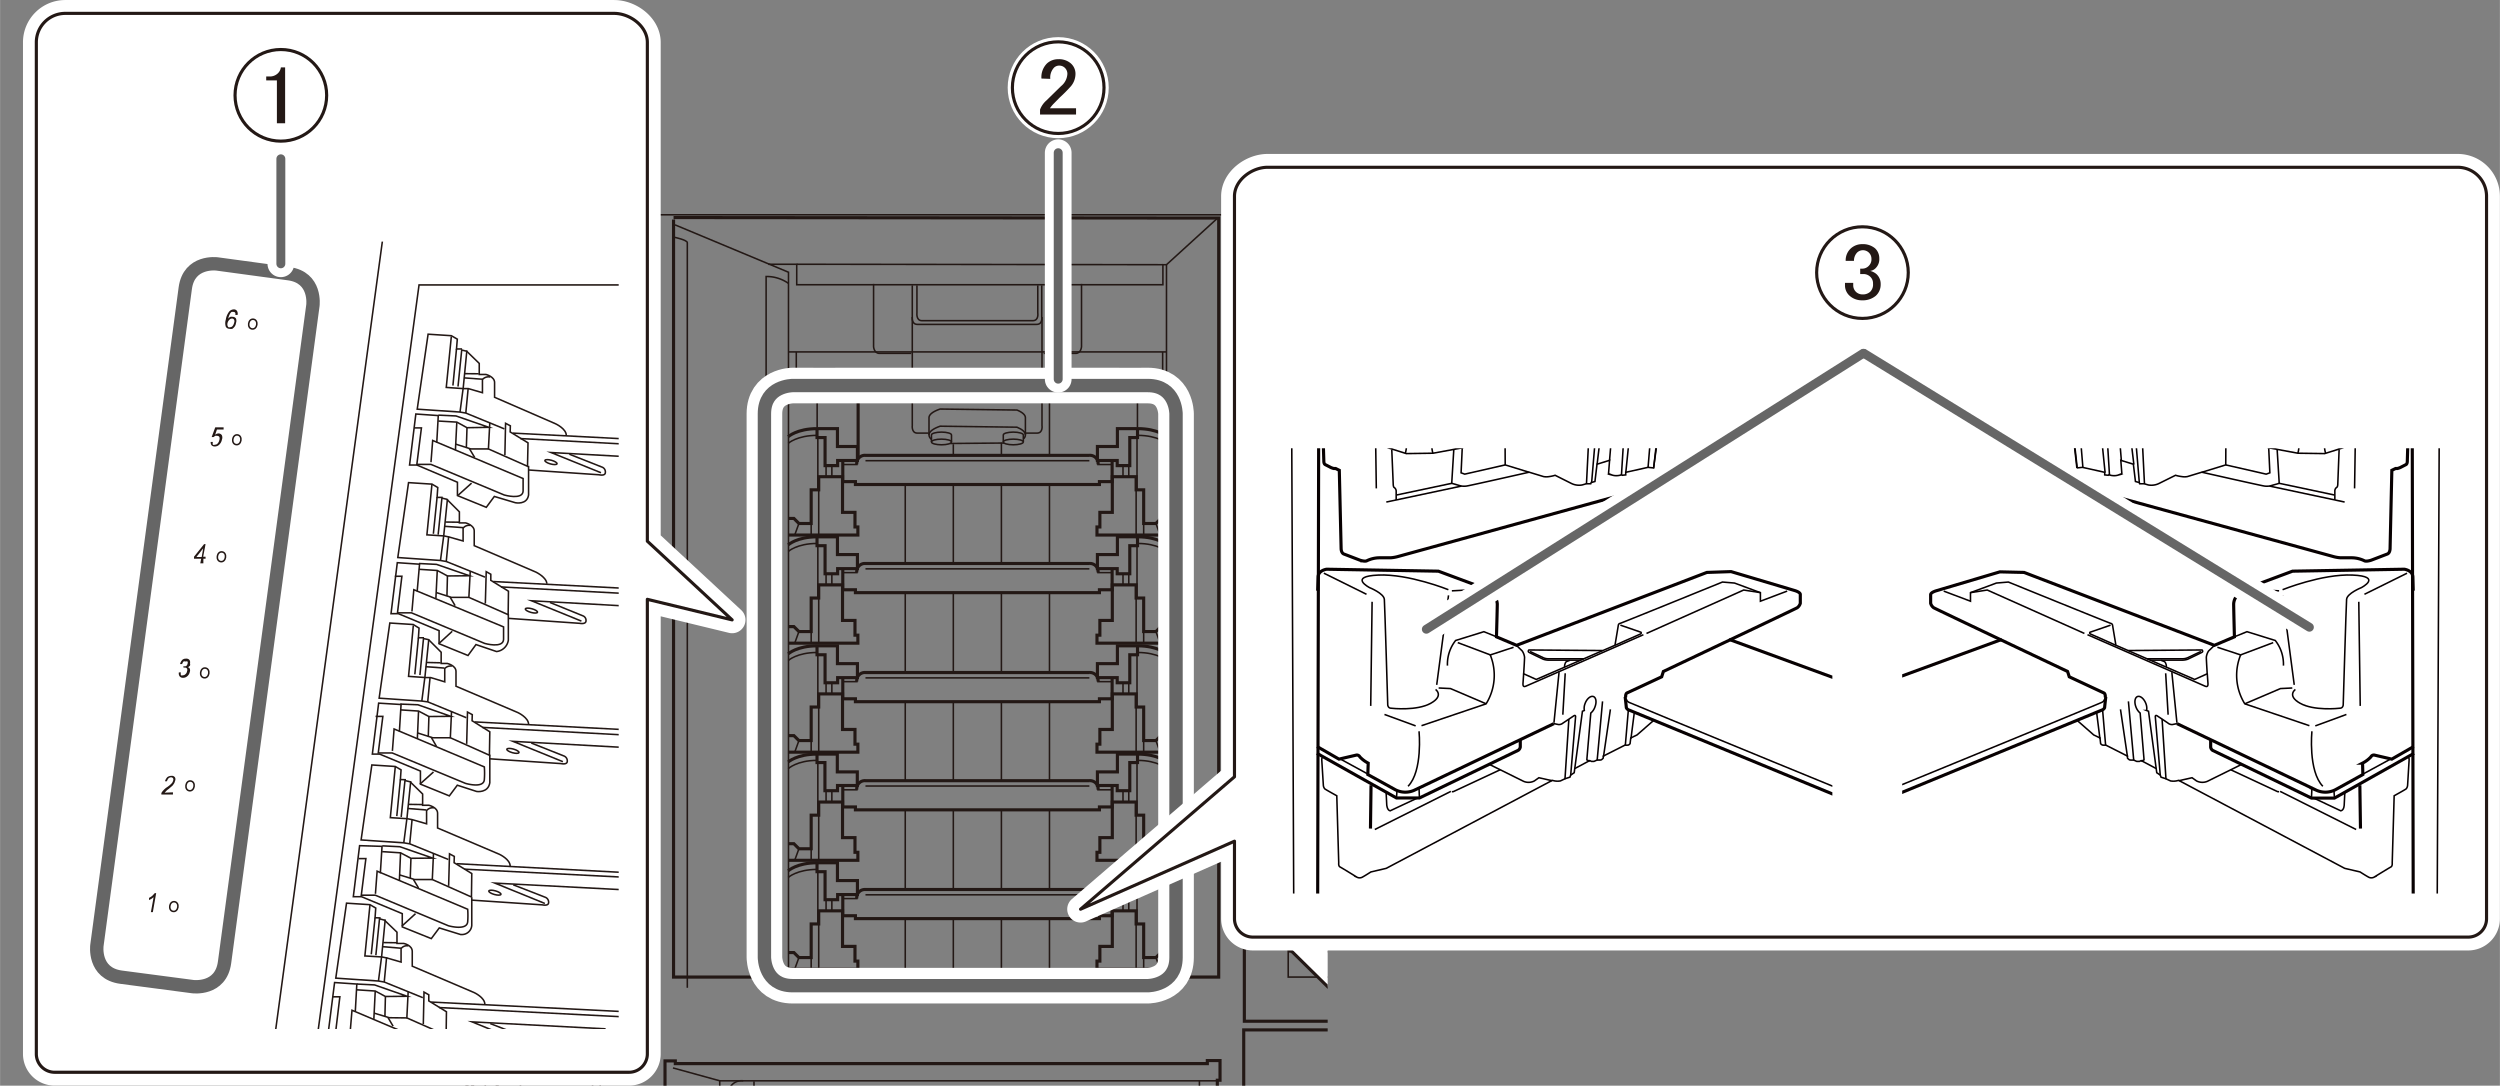 <svg xmlns="http://www.w3.org/2000/svg" xmlns:xlink="http://www.w3.org/1999/xlink" width="140.33mm" height="60.94mm" viewBox="0 0 397.8 172.76"><rect x="0" y="0" width="397.8" height="172.76" fill="#808080" stroke="none"/><defs><style>.cls-1,.cls-11,.cls-13,.cls-14,.cls-15,.cls-16,.cls-17,.cls-18,.cls-23,.cls-24,.cls-25,.cls-3,.cls-4,.cls-8,.cls-9{fill:none;}.cls-2{clip-path:url(#clip-path);}.cls-11,.cls-13,.cls-14,.cls-18,.cls-3,.cls-4,.cls-5,.cls-6,.cls-9{stroke:#231815;}.cls-3,.cls-4,.cls-5,.cls-6{stroke-miterlimit:10;}.cls-18,.cls-3,.cls-6,.cls-9{stroke-width:0.5px;}.cls-4,.cls-5{stroke-width:0.25px;}.cls-20,.cls-21,.cls-5,.cls-6,.cls-7{fill:#fff;}.cls-15,.cls-17,.cls-20,.cls-8{stroke:#fff;}.cls-8,.cls-9{stroke-linejoin:round;}.cls-8{stroke-width:4.25px;}.cls-10{clip-path:url(#clip-path-2);}.cls-11{stroke-miterlimit:10;stroke-width:0.25px;}.cls-12{fill:#231815;}.cls-13{stroke-miterlimit:10;stroke-width:0.25px;}.cls-14{stroke-miterlimit:10;stroke-width:0.25px;}.cls-15{stroke-width:5.67px;}.cls-16,.cls-21{stroke:#666;}.cls-16{stroke-width:2.13px;}.cls-17{stroke-width:1.5px;}.cls-19{clip-path:url(#clip-path-3);}.cls-20,.cls-21{stroke-linecap:round;}.cls-20{stroke-width:4.25px;}.cls-21{stroke-width:1.42px;}.cls-22{clip-path:url(#clip-path-4);}.cls-23,.cls-24,.cls-25{stroke:#070001;stroke-miterlimit:10;}.cls-23{stroke-width:0.25px;}.cls-24{stroke-width:0.5px;}.cls-25{stroke-width:0.5px;}.cls-26{clip-path:url(#clip-path-5);}.cls-27{clip-path:url(#clip-path-6);}</style><clipPath id="clip-path"><rect class="cls-1" x="69.53" y="26.06" width="141.73" height="150.84"/></clipPath><clipPath id="clip-path-2"><rect class="cls-1" y="38.45" width="98.44" height="125.3"/></clipPath><clipPath id="clip-path-3"><rect class="cls-1" x="159.87" y="5.45" width="17.01" height="17.01"/></clipPath><clipPath id="clip-path-4"><rect class="cls-1" x="302.68" y="71.33" width="89.87" height="70.86"/></clipPath><clipPath id="clip-path-5"><rect class="cls-1" x="287.86" y="34.87" width="17.01" height="17.01"/></clipPath><clipPath id="clip-path-6"><rect class="cls-1" x="201.13" y="71.33" width="90.44" height="70.86" transform="translate(492.7 213.52) rotate(-180)"/></clipPath></defs><g id="レイヤー_1" data-name="レイヤー 1"><g class="cls-2"><path class="cls-3" d="M302.54,161.89h-.73s-10.2-.32-14.29,2H197.9v96.84h89.43"/><polyline class="cls-3" points="197.51 319.85 197.79 320.06 302.54 320.06 302.54 161.89"/><polyline class="cls-3" points="287.51 164.09 287.51 304.62 197.51 304.62 197.51 319.85"/><line class="cls-4" x1="73.42" y1="140.46" x2="73.42" y2="145.26"/><polyline class="cls-3" points="107.17 34.93 107.17 155.48 193.92 155.48 193.92 34.7 107.17 34.62"/><polyline class="cls-4" points="107.4 35.78 125.46 43.32 125.46 157.19"/><polyline class="cls-4" points="193.72 34.73 185.61 42.12 185.04 42.12 185.04 45.31 126.77 45.31 126.77 42.05 122.23 42.05"/><line class="cls-4" x1="126.77" y1="42.05" x2="185.05" y2="42.12"/><line class="cls-4" x1="185.61" y1="42.12" x2="185.61" y2="154.25"/><path class="cls-4" d="M125.43,45.08A6,6,0,0,0,121.9,44v113.2"/><path class="cls-4" d="M107.36,37.77s2,.42,2,.85V157.19"/><path class="cls-3" d="M74.92,136.24H65.27A1.18,1.18,0,0,0,64,137.48v14.18a1.18,1.18,0,0,0,1.31,1.24h9.65"/><path class="cls-4" d="M64,144.68a1.18,1.18,0,0,0,1.31,1.24h9.65"/><path class="cls-4" d="M74.92,137H66.05s-.61-.11-.61.47v7.22c0,.69.35.61.35.61h9.13"/><line class="cls-4" x1="65.5" y1="138.76" x2="74.86" y2="138.76"/><polyline class="cls-4" points="65.5 139.69 69.69 139.69 69.69 140.43 74.91 140.43"/><line class="cls-4" x1="69.69" y1="140.43" x2="69.69" y2="145.37"/><line class="cls-4" x1="65.27" y1="152.9" x2="65.27" y2="145.93"/><line class="cls-4" x1="73.42" y1="131.49" x2="73.42" y2="122.01"/><path class="cls-3" d="M74.92,135.72H65.27A1.18,1.18,0,0,1,64,134.48V115.6a1.17,1.17,0,0,1,1.31-1.23h9.65"/><path class="cls-4" d="M64,122.59a1.18,1.18,0,0,1,1.31-1.24h9.65"/><path class="cls-4" d="M74.92,135H66.05s-.61.12-.61-.47v-11.9c0-.69.35-.61.35-.61h9.13"/><line class="cls-4" x1="65.5" y1="133.19" x2="74.86" y2="133.19"/><polyline class="cls-4" points="65.5 132.26 69.69 132.26 69.69 131.52 74.91 131.52"/><line class="cls-4" x1="69.69" y1="131.52" x2="69.69" y2="121.9"/><line class="cls-4" x1="65.27" y1="114.37" x2="65.27" y2="121.34"/><polyline class="cls-3" points="74.3 168.02 74.3 284.79 75.36 284.79 75.14 132.12"/><path class="cls-3" d="M75.18,168v-35.9h0v-.71H77.2v2.41h1.91v160.6H78.05v33.92H69.27V172.63S72.1,168,74.15,168Z"/><path class="cls-4" d="M75.4,278.44h1.28s.53-.08.53-.48V133.9"/><line class="cls-4" x1="82.81" y1="152.5" x2="82.81" y2="176.06"/><line class="cls-4" x1="82.81" y1="49.96" x2="82.81" y2="148.81"/><line class="cls-4" x1="82.81" y1="11.98" x2="82.81" y2="46.27"/><line class="cls-4" x1="94.28" y1="152.74" x2="94.28" y2="177.45"/><line class="cls-4" x1="94.28" y1="50.11" x2="94.28" y2="150.15"/><line class="cls-4" x1="94.28" y1="11.98" x2="94.28" y2="47.45"/><line class="cls-4" x1="95.5" y1="152.58" x2="95.5" y2="176.82"/><line class="cls-4" x1="95.5" y1="50.11" x2="95.5" y2="149.68"/><line class="cls-4" x1="95.5" y1="34.1" x2="95.5" y2="47.05"/><polygon class="cls-3" points="105.81 168.82 107.45 168.82 107.45 169.25 192.11 169.25 192.11 168.77 194.13 168.77 194.13 171.9 193.7 171.9 193.7 288.95 194.18 288.95 194.18 291.98 192.22 291.98 192.22 291.5 107.35 291.5 107.35 292.03 105.86 292.03 105.81 168.82"/><polyline class="cls-4" points="107.08 169.94 114.52 171.99 114.52 291.52"/><line class="cls-4" x1="114.52" y1="171.99" x2="193.75" y2="171.99"/><polyline class="cls-4" points="119.97 172.06 119.97 176.73 190.85 176.73 190.85 171.92"/><path class="cls-4" d="M116.14,179.14v-6.09a2.14,2.14,0,0,1,2.13-1.06"/><polyline class="cls-4" points="301.88 161.93 301.88 316.34 197.54 316.34"/><path class="cls-4" d="M139,45.17v10s.07,1.06.92,1.06H145"/><path class="cls-4" d="M172.09,45.17v10s-.07,1.06-.92,1.06h-5.1"/><path class="cls-4" d="M145.16,45.4v5s-.16,1.22.8,1.22h19c1,0,.8-1.22.8-1.22v-5"/><path class="cls-4" d="M145.9,45.4v4.4s-.16,1.23.8,1.23h17.63c1,0,.8-1.23.8-1.23V45.4"/><path class="cls-4" d="M163.22,68.92H165c1,0,.8-1.22.8-1.22V50.44"/><path class="cls-4" d="M145.16,50.44V67.7s-.16,1.22.8,1.22h1.8"/><path class="cls-4" d="M162.89,69.8a.84.84,0,0,0,.27-.59V66.48c0-.46-.49-.88-1.34-1.23l-12.23-.16c-1.11.38-1.77.86-1.77,1.39v2.73a.94.94,0,0,0,.44.73"/><line class="cls-4" x1="151.2" y1="70.57" x2="159.78" y2="70.5"/><path class="cls-4" d="M147.82,69.21c0-.52.66-1,1.77-1.39l12.23.16c.85.35,1.34.78,1.34,1.23"/><path class="cls-4" d="M148.21,70.33c0-.25.72-.45,1.6-.45s1.59.2,1.59.45"/><path class="cls-4" d="M151.4,70.33c0,.25-.71.45-1.59.45s-1.6-.2-1.6-.45V69.21c0-.24.72-.45,1.6-.45s1.59.21,1.59.45Z"/><path class="cls-4" d="M159.64,70.33c0-.25.71-.45,1.59-.45s1.6.2,1.6.45"/><path class="cls-4" d="M162.83,70.33c0,.25-.72.45-1.6.45s-1.59-.2-1.59-.45V69.21c0-.24.71-.45,1.59-.45s1.6.21,1.6.45Z"/><line class="cls-4" x1="125.49" y1="56" x2="185.68" y2="56"/><line class="cls-3" x1="136.54" y1="60.25" x2="136.54" y2="72.8"/><path class="cls-4" d="M126.7,56v3.47s-.29.78.63.78h9.21"/><path class="cls-4" d="M185,56v3.47s.29.78-.63.78h-18.6"/><path class="cls-3" d="M125.42,104.05s1.38-1.28,4.6-1.28h3.23v2.83h3.18v2.23h-3.15v.82h-2v-4.46H130v-1.42"/><path class="cls-4" d="M125.42,105.11s1.38-1.28,4.6-1.28"/><polyline class="cls-3" points="125.46 119.69 136.5 119.69 136.5 118.42 136.04 118.42 136.04 116.08 134.06 116.08 134.06 110.42 130.27 110.42 130.27 112.51 129.07 112.51 129.07 117.85 127.12 117.85 126.32 117.06 125.53 117.06"/><line class="cls-4" x1="127.12" y1="117.85" x2="126.45" y2="119.7"/><line class="cls-4" x1="129.07" y1="117.85" x2="129.07" y2="119.73"/><line class="cls-4" x1="130.27" y1="112.51" x2="130.27" y2="119.7"/><line class="cls-4" x1="131.44" y1="108.72" x2="131.44" y2="110.35"/><line class="cls-4" x1="132.36" y1="108.72" x2="132.36" y2="110.35"/><polyline class="cls-3" points="134.1 107.87 134.1 111.2 136.11 111.2 136.11 111.66 154.14 111.66 156.91 111.66 174.94 111.66 174.94 111.2 176.96 111.2 176.96 107.87"/><line class="cls-4" x1="134.1" y1="108.47" x2="136.47" y2="108.47"/><path class="cls-3" d="M136.33,108.47a1.29,1.29,0,0,1,1.38-1.45h35.63a1.29,1.29,0,0,1,1.38,1.45"/><polyline class="cls-4" points="137.71 107.87 154.67 107.87 156.38 107.87 173.34 107.87"/><line class="cls-4" x1="130.13" y1="104.21" x2="130.13" y2="112.47"/><path class="cls-3" d="M185.63,104.05s-1.38-1.28-4.6-1.28H177.8v2.83h-3.18v2.23h3.15v.82h2v-4.46H181v-1.42"/><path class="cls-4" d="M185.63,105.11s-1.38-1.28-4.6-1.28"/><polyline class="cls-3" points="185.59 119.69 174.55 119.69 174.55 118.42 175.01 118.42 175.01 116.08 176.99 116.08 176.99 110.42 180.78 110.42 180.78 112.51 181.98 112.51 181.98 117.85 183.93 117.85 184.73 117.06 185.52 117.06"/><line class="cls-4" x1="183.93" y1="117.85" x2="184.6" y2="119.7"/><line class="cls-4" x1="181.98" y1="117.85" x2="181.98" y2="119.73"/><line class="cls-4" x1="180.78" y1="112.51" x2="180.78" y2="119.7"/><line class="cls-4" x1="179.61" y1="108.72" x2="179.61" y2="110.35"/><line class="cls-4" x1="178.69" y1="108.72" x2="178.69" y2="110.35"/><line class="cls-4" x1="176.95" y1="108.47" x2="174.58" y2="108.47"/><line class="cls-4" x1="180.92" y1="104.21" x2="180.92" y2="112.47"/><path class="cls-3" d="M125.42,86.7s1.38-1.28,4.6-1.28h3.23v2.83h3.18v2.24h-3.15v.81h-2V86.84H130V85.42"/><path class="cls-4" d="M125.42,87.76s1.38-1.28,4.6-1.28"/><polyline class="cls-3" points="125.46 102.35 136.5 102.35 136.5 101.07 136.04 101.07 136.04 98.73 134.06 98.73 134.06 93.07 130.27 93.07 130.27 95.16 129.07 95.16 129.07 100.5 127.12 100.5 126.32 99.71 125.53 99.71"/><line class="cls-4" x1="127.12" y1="100.5" x2="126.45" y2="102.35"/><line class="cls-4" x1="129.07" y1="100.5" x2="129.07" y2="102.38"/><line class="cls-4" x1="130.27" y1="95.16" x2="130.27" y2="102.35"/><line class="cls-4" x1="131.44" y1="91.37" x2="131.44" y2="93"/><line class="cls-4" x1="132.36" y1="91.37" x2="132.36" y2="93"/><polyline class="cls-3" points="134.1 90.52 134.1 93.85 136.11 93.85 136.11 94.31 154.14 94.31 156.91 94.31 174.94 94.31 174.94 93.85 176.96 93.85 176.96 90.52"/><line class="cls-4" x1="134.1" y1="91.12" x2="136.47" y2="91.12"/><path class="cls-3" d="M136.33,91.12a1.29,1.29,0,0,1,1.38-1.45h35.63a1.29,1.29,0,0,1,1.38,1.45"/><line class="cls-4" x1="137.71" y1="90.52" x2="173.34" y2="90.52"/><line class="cls-4" x1="130.13" y1="86.86" x2="130.13" y2="95.12"/><path class="cls-3" d="M185.63,86.7s-1.38-1.28-4.6-1.28H177.8v2.83h-3.18v2.24h3.15v.81h2V86.84H181V85.42"/><path class="cls-4" d="M185.63,87.76s-1.38-1.28-4.6-1.28"/><polyline class="cls-3" points="185.59 102.35 174.55 102.35 174.55 101.07 175.01 101.07 175.01 98.73 176.99 98.73 176.99 93.07 180.78 93.07 180.78 95.16 181.98 95.16 181.98 100.5 183.93 100.5 184.73 99.71 185.52 99.71"/><line class="cls-4" x1="183.93" y1="100.5" x2="184.6" y2="102.35"/><line class="cls-4" x1="181.98" y1="100.5" x2="181.98" y2="102.38"/><line class="cls-4" x1="180.78" y1="95.16" x2="180.78" y2="102.35"/><line class="cls-4" x1="179.61" y1="91.37" x2="179.61" y2="93"/><line class="cls-4" x1="178.69" y1="91.37" x2="178.69" y2="93"/><line class="cls-4" x1="176.95" y1="91.12" x2="174.58" y2="91.12"/><line class="cls-4" x1="180.92" y1="86.86" x2="180.92" y2="95.12"/><path class="cls-3" d="M125.42,69.49s1.38-1.28,4.6-1.28h3.23v2.84h3.18v2.23h-3.15v.81h-2V69.63H130V68.21"/><path class="cls-4" d="M125.42,70.55s1.38-1.27,4.6-1.27"/><polyline class="cls-3" points="125.46 85.14 136.5 85.14 136.5 83.86 136.04 83.86 136.04 81.53 134.06 81.53 134.06 75.86 130.27 75.86 130.27 77.95 129.07 77.95 129.07 83.3 127.12 83.3 126.32 82.5 125.53 82.5"/><line class="cls-4" x1="127.12" y1="83.3" x2="126.45" y2="85.14"/><line class="cls-4" x1="129.07" y1="83.3" x2="129.07" y2="85.17"/><line class="cls-4" x1="130.27" y1="77.95" x2="130.27" y2="85.14"/><line class="cls-4" x1="131.44" y1="74.16" x2="131.44" y2="75.79"/><line class="cls-4" x1="132.36" y1="74.16" x2="132.36" y2="75.79"/><polyline class="cls-3" points="134.1 73.31 134.1 76.64 136.11 76.64 136.11 77.1 154.14 77.1 156.91 77.1 174.94 77.1 174.94 76.64 176.96 76.64 176.96 73.31"/><line class="cls-4" x1="134.1" y1="73.92" x2="136.47" y2="73.92"/><path class="cls-3" d="M136.33,73.92a1.29,1.29,0,0,1,1.38-1.46h35.63a1.29,1.29,0,0,1,1.38,1.46"/><polyline class="cls-4" points="137.71 73.31 154.67 73.31 156.38 73.31 173.34 73.31"/><line class="cls-4" x1="130.13" y1="69.66" x2="130.13" y2="77.92"/><path class="cls-3" d="M185.63,69.49s-1.38-1.28-4.6-1.28H177.8v2.84h-3.18v2.23h3.15v.81h2V69.63H181V68.21"/><path class="cls-4" d="M185.63,70.55s-1.38-1.27-4.6-1.27"/><polyline class="cls-3" points="185.59 85.14 174.55 85.14 174.55 83.86 175.01 83.86 175.01 81.53 176.99 81.53 176.99 75.86 180.78 75.86 180.78 77.95 181.98 77.95 181.98 83.3 183.93 83.3 184.73 82.5 185.52 82.5"/><line class="cls-4" x1="183.93" y1="83.3" x2="184.6" y2="85.14"/><line class="cls-4" x1="181.98" y1="83.3" x2="181.98" y2="85.17"/><line class="cls-4" x1="180.78" y1="77.95" x2="180.78" y2="85.14"/><line class="cls-4" x1="179.61" y1="74.16" x2="179.61" y2="75.79"/><line class="cls-4" x1="178.69" y1="74.16" x2="178.69" y2="75.79"/><line class="cls-4" x1="176.95" y1="73.92" x2="174.58" y2="73.92"/><line class="cls-4" x1="180.92" y1="69.66" x2="180.92" y2="77.92"/><path class="cls-3" d="M125.42,121.25S126.8,120,130,120h3.23v2.83h3.18V125h-3.15v.82h-2v-4.47H130V120"/><path class="cls-4" d="M125.42,122.32S126.8,121,130,121"/><polyline class="cls-3" points="125.46 136.9 136.5 136.9 136.5 135.63 136.04 135.63 136.04 133.29 134.06 133.29 134.06 127.63 130.27 127.63 130.27 129.72 129.07 129.72 129.07 135.06 127.12 135.06 126.32 134.26 125.53 134.26"/><line class="cls-4" x1="127.12" y1="135.06" x2="126.45" y2="136.9"/><line class="cls-4" x1="129.07" y1="135.06" x2="129.07" y2="136.94"/><line class="cls-4" x1="130.27" y1="129.71" x2="130.27" y2="136.9"/><line class="cls-4" x1="131.44" y1="125.93" x2="131.44" y2="127.56"/><line class="cls-4" x1="132.36" y1="125.93" x2="132.36" y2="127.56"/><polyline class="cls-3" points="134.1 125.08 134.1 128.41 136.11 128.41 136.11 128.87 154.14 128.87 156.91 128.87 174.94 128.87 174.94 128.41 176.96 128.41 176.96 125.08"/><line class="cls-4" x1="134.1" y1="125.68" x2="136.47" y2="125.68"/><path class="cls-3" d="M136.33,125.68a1.29,1.29,0,0,1,1.38-1.45h35.63a1.29,1.29,0,0,1,1.38,1.45"/><polyline class="cls-4" points="137.71 125.08 154.67 125.08 156.38 125.08 173.34 125.08"/><line class="cls-4" x1="130.13" y1="121.42" x2="130.13" y2="129.68"/><path class="cls-3" d="M185.63,121.25S184.25,120,181,120H177.8v2.83h-3.18V125h3.15v.82h2v-4.47H181V120"/><path class="cls-4" d="M185.63,122.32S184.25,121,181,121"/><polyline class="cls-3" points="185.59 136.9 174.55 136.9 174.55 135.63 175.01 135.63 175.01 133.29 176.99 133.29 176.99 127.63 180.78 127.63 180.78 129.72 181.98 129.72 181.98 135.06 183.93 135.06 184.73 134.26 185.52 134.26"/><line class="cls-4" x1="183.93" y1="135.06" x2="184.6" y2="136.9"/><line class="cls-4" x1="181.98" y1="135.06" x2="181.98" y2="136.94"/><line class="cls-4" x1="180.78" y1="129.71" x2="180.78" y2="136.9"/><line class="cls-4" x1="179.61" y1="125.93" x2="179.61" y2="127.56"/><line class="cls-4" x1="178.69" y1="125.93" x2="178.69" y2="127.56"/><line class="cls-4" x1="176.95" y1="125.68" x2="174.58" y2="125.68"/><line class="cls-4" x1="180.92" y1="121.42" x2="180.92" y2="129.68"/><path class="cls-3" d="M125.42,138.57s1.38-1.28,4.6-1.28h3.23v2.83h3.18v2.23h-3.15v.82h-2v-4.46H130v-1.42"/><path class="cls-4" d="M125.42,139.63s1.38-1.28,4.6-1.28"/><polyline class="cls-3" points="125.46 154.22 136.5 154.22 136.5 152.94 136.04 152.94 136.04 150.6 134.06 150.6 134.06 144.94 130.27 144.94 130.27 147.03 129.07 147.03 129.07 152.38 127.12 152.38 126.32 151.58 125.53 151.58"/><line class="cls-4" x1="127.12" y1="152.37" x2="126.45" y2="154.22"/><line class="cls-4" x1="129.07" y1="152.37" x2="129.07" y2="154.25"/><line class="cls-4" x1="130.27" y1="147.03" x2="130.27" y2="154.22"/><line class="cls-4" x1="131.44" y1="143.24" x2="131.44" y2="144.87"/><line class="cls-4" x1="132.36" y1="143.24" x2="132.36" y2="144.87"/><polyline class="cls-3" points="134.1 142.39 134.1 145.72 136.11 145.72 136.11 146.18 154.14 146.18 156.91 146.18 174.94 146.18 174.94 145.72 176.96 145.72 176.96 142.39"/><line class="cls-4" x1="134.1" y1="142.99" x2="136.47" y2="142.99"/><path class="cls-3" d="M136.33,143a1.29,1.29,0,0,1,1.38-1.45h35.63a1.29,1.29,0,0,1,1.38,1.45"/><polyline class="cls-4" points="137.71 142.39 154.67 142.39 156.38 142.39 173.34 142.39"/><line class="cls-4" x1="130.13" y1="138.73" x2="130.13" y2="146.99"/><path class="cls-3" d="M185.63,138.57s-1.38-1.28-4.6-1.28H177.8v2.83h-3.18v2.23h3.15v.82h2v-4.46H181v-1.42"/><path class="cls-4" d="M185.63,139.63s-1.38-1.28-4.6-1.28"/><polyline class="cls-3" points="185.59 154.22 174.55 154.22 174.55 152.94 175.01 152.94 175.01 150.6 176.99 150.6 176.99 144.94 180.78 144.94 180.78 147.03 181.98 147.03 181.98 152.38 183.93 152.38 184.73 151.58 185.52 151.58"/><line class="cls-4" x1="183.93" y1="152.37" x2="184.6" y2="154.22"/><line class="cls-4" x1="181.98" y1="152.37" x2="181.98" y2="154.25"/><line class="cls-4" x1="180.78" y1="147.03" x2="180.78" y2="154.22"/><line class="cls-4" x1="179.61" y1="143.24" x2="179.61" y2="144.87"/><line class="cls-4" x1="178.69" y1="143.24" x2="178.69" y2="144.87"/><line class="cls-4" x1="176.95" y1="142.99" x2="174.58" y2="142.99"/><line class="cls-4" x1="180.92" y1="138.73" x2="180.92" y2="146.99"/><line class="cls-4" x1="166.99" y1="146.31" x2="166.99" y2="155.28"/><line class="cls-4" x1="166.99" y1="128.87" x2="166.99" y2="141.52"/><line class="cls-4" x1="166.99" y1="111.59" x2="166.99" y2="124.31"/><line class="cls-4" x1="166.99" y1="94.29" x2="166.99" y2="107.04"/><line class="cls-4" x1="166.99" y1="77.12" x2="166.99" y2="89.63"/><line class="cls-4" x1="166.99" y1="60.53" x2="166.99" y2="72.5"/><line class="cls-4" x1="159.34" y1="146.24" x2="159.34" y2="155.28"/><line class="cls-4" x1="159.34" y1="128.87" x2="159.34" y2="141.62"/><line class="cls-4" x1="159.34" y1="111.66" x2="159.34" y2="124.24"/><line class="cls-4" x1="159.34" y1="94.29" x2="159.34" y2="107.08"/><line class="cls-4" x1="159.34" y1="77.09" x2="159.34" y2="89.67"/><line class="cls-4" x1="159.34" y1="70.45" x2="159.34" y2="72.4"/><line class="cls-4" x1="151.69" y1="146.21" x2="151.69" y2="155.28"/><line class="cls-4" x1="151.69" y1="128.87" x2="151.69" y2="141.62"/><line class="cls-4" x1="151.69" y1="111.59" x2="151.69" y2="124.31"/><line class="cls-4" x1="151.69" y1="94.18" x2="151.69" y2="107.11"/><line class="cls-4" x1="151.69" y1="77.09" x2="151.69" y2="89.7"/><line class="cls-4" x1="151.69" y1="70.69" x2="151.69" y2="72.46"/><polyline class="cls-4" points="130.02 68.02 130.02 59.95 129.55 59.95 129.55 58.67 132.79 58.67 132.79 59.04 145.11 59.04"/><polyline class="cls-4" points="180.99 68.02 180.99 59.95 181.46 59.95 181.46 58.67 178.22 58.67 178.22 59.04 165.9 59.04"/><line class="cls-4" x1="144.04" y1="146.17" x2="144.04" y2="155.28"/><line class="cls-4" x1="144.04" y1="128.8" x2="144.04" y2="141.59"/><line class="cls-4" x1="144.04" y1="111.53" x2="144.04" y2="124.31"/><line class="cls-4" x1="144.04" y1="94.25" x2="144.04" y2="107.11"/><line class="cls-4" x1="144.04" y1="77.02" x2="144.04" y2="89.74"/><path class="cls-3" d="M79.31,46.28h9.46s6.85.48,6.85,3.67l-.8.47-8.07-.1s-.64-1.7-7.44.85"/><path class="cls-4" d="M79.31,47.34h9.46s5.21.37,6.54,2.58"/><polyline class="cls-3" points="94.13 47.88 95.67 47.18 103.9 47.18 103.9 50.21 95.3 50.21"/><path class="cls-3" d="M79.31,148.78h9.46s6.85.48,6.85,3.67l-.8.47-8.07-.1s-.64-1.7-7.44.85"/><path class="cls-4" d="M79.31,149.84h9.46s5.21.37,6.54,2.58"/><polyline class="cls-3" points="94.13 150.38 95.67 149.69 103.9 149.69 103.9 152.71 95.3 152.71"/><polyline class="cls-3" points="69.53 114.58 69.53 -23.79 78.98 -23.67 78.98 -7.04 79.05 -7.04 79.05 162.95 78.98 162.95 78.98 169.29"/><polyline class="cls-3" points="72.01 169.12 69.17 169.12 69.17 152.68"/><polyline class="cls-4" points="78.98 -15.24 76.89 -15.24 76.89 148.31 78.98 148.31"/><line class="cls-4" x1="78.92" y1="169.06" x2="78.92" y2="-7.16"/><path class="cls-3" d="M69.53-5.74c0,3.84,2.38,11,3.23,13.29S74.85,10,74.85,10V-12.47l-1.19-3.34H75v-3.34H72.59v-3.16h4.52v1.47H79"/><path class="cls-4" d="M74.85,10V166.06s-5.68.74-5.68,3.06"/><path class="cls-4" d="M74.85,166.06s.28,1-.51,1.19-2.15,1-2.15,1.81"/><polygon class="cls-4" points="75.24 169 75.24 -22.26 76.91 -22.26 76.91 169.06 75.24 169"/><line class="cls-4" x1="77.14" y1="167.51" x2="77.14" y2="169.09"/><line class="cls-4" x1="79.09" y1="11.95" x2="197.54" y2="11.95"/><line class="cls-4" x1="94.27" y1="34.18" x2="198.36" y2="34.18"/><path class="cls-3" d="M287.52,162.51c4.09-2.35,14.33-2,14.33-2h.67V9.76L198,9.74V162.51Z"/><polyline class="cls-4" points="197.83 25.54 287.52 25.54 287.52 162.53"/><polyline class="cls-4" points="301.86 160.48 301.86 10.25 198.32 10.25"/><line class="cls-4" x1="301.86" y1="10.25" x2="287.52" y2="25.54"/><polygon class="cls-4" points="267.71 155.48 204.98 155.48 204.98 34.38 267.71 34.38 267.71 151.39 267.71 155.48"/><line class="cls-4" x1="204.98" y1="151.46" x2="267.71" y2="151.46"/><line class="cls-4" x1="204.84" y1="63.82" x2="267.88" y2="63.82"/><line class="cls-4" x1="205.05" y1="79.86" x2="267.74" y2="79.86"/><polyline class="cls-4" points="205.05 77.35 266.64 77.35 267.46 78.47 205.05 78.47"/><ellipse class="cls-4" cx="213.03" cy="89.12" rx="2.65" ry="2.67"/><path class="cls-5" d="M214.77,85.23a1.75,1.75,0,1,1-3.5,0V84.3a1.75,1.75,0,1,1,3.5,0Z"/><ellipse class="cls-4" cx="259.01" cy="89.12" rx="2.65" ry="2.67"/><path class="cls-5" d="M260.74,85.23a1.75,1.75,0,1,1-3.5,0V84.3a1.75,1.75,0,1,1,3.5,0Z"/><path class="cls-6" d="M213.57,162.46l7.39,0v-2.85c0-.64-1.42-2.06-1.42-2.06l-20.16-19s-1.45-1.4-1.45-.86v7.08c0-.39,1.41.51,1.41.51l12.49,12.3s1,1.07,1,1.67v2.31S213.07,162.46,213.57,162.46Z"/><path class="cls-3" d="M202.11,148a5.76,5.76,0,0,1-3.54.28l-.6-.35v-8.68"/><line class="cls-4" x1="198.57" y1="148.26" x2="198.57" y2="144.92"/><line class="cls-4" x1="302.22" y1="161.89" x2="302.22" y2="160.47"/><line class="cls-4" x1="200.57" y1="148.32" x2="200.57" y2="146.66"/><line class="cls-4" x1="199.38" y1="138.63" x2="199.38" y2="145.36"/><path class="cls-4" d="M213.62,162.44v-2.83c0-.58-1.79-2-1.79-2l7.71-.07"/><line class="cls-4" x1="213.62" y1="159.61" x2="220.96" y2="159.65"/><path class="cls-4" d="M214.77,84.3a1.75,1.75,0,1,1-3.5,0"/><path class="cls-4" d="M260.74,84.3a1.75,1.75,0,1,1-3.5,0"/></g></g><g id="レイヤー_2" data-name="レイヤー 2"><path class="cls-7" d="M5.77,167.71a2.92,2.92,0,0,0,2.92,2.92h91.39a2.92,2.92,0,0,0,2.92-2.92V95.37l13.49,3.27L103,86.12V6.74c0-2.55-2.74-4.61-5.29-4.61H10.38A4.6,4.6,0,0,0,5.77,6.74Z"/><path class="cls-8" d="M5.77,167.71a2.92,2.92,0,0,0,2.92,2.92h91.39a2.92,2.92,0,0,0,2.92-2.92V95.37l13.49,3.27L103,86.12V6.74c0-2.55-2.74-4.61-5.29-4.61H10.38A4.6,4.6,0,0,0,5.77,6.74Z"/><path class="cls-9" d="M5.77,167.71a2.92,2.92,0,0,0,2.92,2.92h91.39a2.92,2.92,0,0,0,2.92-2.92V95.37l13.49,3.27L103,86.12V6.74c0-2.55-2.74-4.61-5.29-4.61H10.38A4.6,4.6,0,0,0,5.77,6.74Z"/><g class="cls-10"><g id="レイヤー_3" data-name="レイヤー 3"><line class="cls-11" x1="64.97" y1="7.85" x2="42.9" y2="170.93"/><polyline class="cls-11" points="115.77 45.34 66.67 45.34 49.63 171.23"/><line class="cls-11" x1="12.17" y1="-3.22" x2="64.97" y2="7.85"/><path class="cls-12" d="M24.31,145.15H24l.43-2.38-.35.27-.38.19v-.35a2.5,2.5,0,0,0,.54-.35l.38-.41h.22Z"/><path class="cls-12" d="M27.51,126.08v.35H25.67a1,1,0,0,1,0-.24,2,2,0,0,1,.3-.41,3.21,3.21,0,0,1,.51-.46,4.2,4.2,0,0,0,.81-.65.92.92,0,0,0,.24-.43.42.42,0,0,0,0-.38.34.34,0,0,0-.32-.16.57.57,0,0,0-.41.16,1.13,1.13,0,0,0-.24.46h-.32a1.69,1.69,0,0,1,.37-.65,1.1,1.1,0,0,1,.65-.21.6.6,0,0,1,.57.24.64.64,0,0,1,0,.6,1.14,1.14,0,0,1-.13.35,3.28,3.28,0,0,1-.27.38l-.63.54a1.92,1.92,0,0,0-.43.38l-.19.19Z"/><path class="cls-12" d="M28.45,107h.33a.72.72,0,0,0,0,.46.39.39,0,0,0,.3,0,.59.59,0,0,0,.43-.19.69.69,0,0,0,.24-.46.49.49,0,0,0,0-.41.34.34,0,0,0-.32-.16h-.25V106h0a.72.72,0,0,0,.41,0,.56.56,0,0,0,.24-.38.43.43,0,0,0,0-.35.37.37,0,0,0-.29,0,.55.55,0,0,0-.36,0,1.53,1.53,0,0,0-.21.4h-.33A1.54,1.54,0,0,1,29,105a.84.84,0,0,1,.57-.19.66.66,0,0,1,.41.08.52.52,0,0,1,.24.3.77.77,0,0,1,0,.37.55.55,0,0,1,0,.36,2.16,2.16,0,0,1-.33.27.37.37,0,0,1,.3.24.69.69,0,0,1,0,.49,1.2,1.2,0,0,1-.38.67,1,1,0,0,1-.7.27.65.65,0,0,1-.54-.24A.8.8,0,0,1,28.45,107Z"/><path class="cls-12" d="M31.86,89.64l.14-.73H30.86v-.32l1.6-2h.24l-.38,2h.38v.32h-.35v.73Zm.22-1,.24-1.38-1.08,1.38Z"/><path class="cls-12" d="M33.51,70.33h.35a.79.79,0,0,0,0,.43.32.32,0,0,0,.33,0,.52.52,0,0,0,.43-.19,1.07,1.07,0,0,0,.27-.54.74.74,0,0,0,0-.51.42.42,0,0,0-.38-.16.48.48,0,0,0-.29,0l-.25.19h-.3L34.24,68h1.33v.35H34.51l-.29.84a.9.9,0,0,1,.54-.22.63.63,0,0,1,.54.3.94.94,0,0,1,0,.7,1.44,1.44,0,0,1-.35.71,1,1,0,0,1-.76.37.66.66,0,0,1-.57-.24A.92.92,0,0,1,33.51,70.33Z"/><path class="cls-12" d="M37.79,50.12h-.36a.58.58,0,0,0,0-.32.28.28,0,0,0-.29-.16.76.76,0,0,0-.3,0,1,1,0,0,0-.3.38,2.9,2.9,0,0,0-.24.7.92.92,0,0,1,.35-.3.81.81,0,0,1,.38,0,.6.6,0,0,1,.51.27,1,1,0,0,1,0,.71,1.21,1.21,0,0,1-.19.54,1.71,1.71,0,0,1-.38.38.9.9,0,0,1-.46,0,.65.65,0,0,1-.59-.33,1.82,1.82,0,0,1,0-1.13,2.71,2.71,0,0,1,.54-1.28,1,1,0,0,1,.73-.35.58.58,0,0,1,.49.22A.83.83,0,0,1,37.79,50.12Zm-1.6,1.3a.81.81,0,0,0,0,.38.53.53,0,0,0,.16.27.36.36,0,0,0,.25,0,.53.53,0,0,0,.4-.19,1.2,1.2,0,0,0,.24-.51.6.6,0,0,0,0-.49.38.38,0,0,0-.35-.19.61.61,0,0,0-.4.19A1.08,1.08,0,0,0,36.19,51.42Z"/><ellipse class="cls-13" cx="27.65" cy="144.27" rx="0.78" ry="0.65" transform="translate(-119.16 149.26) rotate(-81.1)"/><ellipse class="cls-13" cx="30.12" cy="125.71" rx="0.78" ry="0.65" transform="matrix(0.15, -0.99, 0.99, 0.15, -98.74, 136.02)"/><ellipse class="cls-13" cx="32.57" cy="107.09" rx="0.78" ry="0.65" transform="translate(-78.27 122.69) rotate(-81.1)"/><ellipse class="cls-13" cx="35.23" cy="88.6" rx="0.78" ry="0.65" transform="translate(-57.76 109.7) rotate(-81.1)"/><ellipse class="cls-13" cx="37.67" cy="69.98" rx="0.78" ry="0.65" transform="translate(-37.29 96.37) rotate(-81.1)"/><ellipse class="cls-13" cx="40.21" cy="51.58" rx="0.78" ry="0.65" transform="translate(-16.97 83.32) rotate(-81.1)"/><polyline class="cls-11" points="80.25 68.25 74.11 65.73 73.19 65.57 66.38 65.11 68.11 53.18 71.81 53.42 72.76 53.97 72.63 55.53 73.52 55.53"/><path class="cls-11" d="M71.81,53.53,71,61.65l2.71.19h.81l2.24.65V60.4A1.26,1.26,0,0,1,78,60"/><path class="cls-11" d="M90.1,69.28c0-1.06-1.7-1.84-1.7-1.84l-9.71-4.22V60.86c0-.92-1.36-1.27-1.36-1.27H76.25V57.83l-2-1.94-.79-.19-.59,5.81"/><polyline class="cls-11" points="74.28 55.78 73.71 61.62 73.19 65.57"/><line class="cls-11" x1="72.63" y1="55.53" x2="72.06" y2="61.35"/><line class="cls-11" x1="76.17" y1="59.48" x2="73.95" y2="59.46"/><line class="cls-11" x1="76.79" y1="60.35" x2="73.82" y2="60.13"/><line class="cls-11" x1="74.49" y1="61.78" x2="74.11" y2="65.73"/><path class="cls-11" d="M84.1,74.12v4.65C83.85,80.39,82,80,82,80l-3.35-1-1.28,1.73-4.59-1.87V76.74L66.32,74H65.16l1-8.12,3.57.25-.24,4.3"/><path class="cls-11" d="M65.89,68.09h1.16l-.73,5.81h2.25l11.66,4.87s2.92.84,3-.62c0-.67,0-1.34,0-2L68.84,70.09l-.27,3.46"/><polyline class="cls-11" points="80.33 72.41 80.44 67.36 81.2 67.76 81.17 68.73 84.01 70.47 83.93 74.2 77.71 71.44 77.93 67.28"/><polyline class="cls-11" points="69.73 67 72.68 67.17 74.3 68.06 77.77 68 72.55 66.19 69.76 66.06"/><line class="cls-11" x1="72.46" y1="71.63" x2="72.68" y2="67.17"/><polyline class="cls-11" points="72.52 70.68 74.9 71.44 77.71 71.44"/><line class="cls-11" x1="74.3" y1="68.06" x2="74.2" y2="71.2"/><line class="cls-11" x1="74.68" y1="71.39" x2="75.52" y2="72.79"/><line class="cls-11" x1="72.87" y1="78.82" x2="75.03" y2="76.88"/><line class="cls-11" x1="81.58" y1="68.92" x2="112.61" y2="70.52"/><line class="cls-11" x1="82.8" y1="69.79" x2="112.61" y2="71.36"/><polyline class="cls-11" points="112.25 73.36 87.67 72.01 95.62 75.23"/><path class="cls-11" d="M90.59,72.28l5.27,2.08a.82.82,0,0,1,.46.81c0,.63-1,.38-1,.38L84.1,74.79"/><ellipse class="cls-14" cx="87.66" cy="73.54" rx="0.3" ry="1" transform="translate(-6.65 138.32) rotate(-74.48)"/><polyline class="cls-11" points="77.17 91.84 71 89.35 70.08 89.19 63.29 88.72 65 76.8 68.73 77.04 69.65 77.58 69.54 79.15 70.44 79.15"/><path class="cls-11" d="M68.73,77l-.81,8.11,2.7.17.79.16,2.27.65V84.05a1.21,1.21,0,0,1,1.16-.44"/><path class="cls-11" d="M87,92.89c0-1-1.71-1.84-1.71-1.84l-9.84-4.22V84.48c0-.92-1.36-1.27-1.36-1.27h-1V81.45l-2-2-.78-.19-.6,5.82"/><polyline class="cls-11" points="71.19 79.39 70.6 85.24 70.08 89.19"/><line class="cls-11" x1="69.54" y1="79.12" x2="68.95" y2="84.94"/><line class="cls-11" x1="73.09" y1="83.1" x2="70.84" y2="83.07"/><line class="cls-11" x1="73.68" y1="83.96" x2="70.71" y2="83.75"/><line class="cls-11" x1="71.38" y1="85.4" x2="71" y2="89.35"/><path class="cls-11" d="M80.88,97.73v4.14A2.13,2.13,0,0,1,79,103.68l-3.27-1.11-1.27,1.74-4.6-1.87v-2.08l-6.49-2.71H62.21l1-8.11,3.54.24-.38,4.33"/><path class="cls-11" d="M62.81,91.7h1.13l-.7,5.82h2.22l11.66,4.87s2.92.83,3-.63c0-.66,0-1.33,0-2L65.84,93.84l-.3,3.46"/><polyline class="cls-11" points="77.22 96.03 77.36 90.97 78.09 91.38 78.09 92.35 80.9 94.08 80.85 97.81 74.6 95.06 74.82 90.86"/><polyline class="cls-11" points="66.65 90.59 69.57 90.78 71.19 91.65 74.68 91.62 69.46 89.81 66.65 89.67"/><line class="cls-11" x1="69.35" y1="95.22" x2="69.57" y2="90.78"/><polyline class="cls-11" points="69.43 94.3 71.81 95.06 74.6 95.06"/><line class="cls-11" x1="71.19" y1="91.65" x2="71.11" y2="94.81"/><line class="cls-11" x1="71.6" y1="95" x2="72.41" y2="96.38"/><line class="cls-11" x1="69.79" y1="102.44" x2="71.95" y2="100.46"/><line class="cls-11" x1="78.47" y1="92.54" x2="109.52" y2="94.14"/><line class="cls-11" x1="79.71" y1="93.4" x2="109.5" y2="94.97"/><polyline class="cls-11" points="109.17 96.97 84.56 95.6 92.51 98.84"/><path class="cls-11" d="M87.5,95.87,92.75,98a.77.77,0,0,1,.49.78c0,.62-1,.41-1,.41l-11.33-.79"/><ellipse class="cls-14" cx="84.56" cy="97.16" rx="0.3" ry="1" transform="translate(-31.69 152.64) rotate(-74.48)"/><polyline class="cls-11" points="74.19 114.21 68.06 111.69 67.11 111.56 60.32 111.1 62.02 99.14 65.75 99.38 66.67 99.95 66.57 101.49 67.46 101.49"/><path class="cls-11" d="M65.76,99.52,65,107.63l2.71.19h.81l2.24.68v-2.11A1.26,1.26,0,0,1,71.9,106"/><path class="cls-11" d="M84.1,115.26c0-1.08-1.71-1.87-1.71-1.87l-9.84-4.19v-2.35c0-.95-1.36-1.27-1.36-1.27h-1v-1.79l-2-2-.81-.18-.57,5.81"/><polyline class="cls-11" points="68.22 101.74 67.62 107.61 67.11 111.56"/><line class="cls-11" x1="66.57" y1="101.49" x2="66" y2="107.31"/><line class="cls-11" x1="70.11" y1="105.47" x2="67.89" y2="105.42"/><line class="cls-11" x1="70.71" y1="106.31" x2="67.73" y2="106.09"/><line class="cls-11" x1="68.43" y1="107.74" x2="68.05" y2="111.69"/><path class="cls-11" d="M77.93,120.08v4.49c-.27,1.65-2.08,1.38-2.08,1.38l-3.09-1-1.27,1.7-4.6-1.87V122.7L60.4,120H59.24l1-8.11,3.57.22-.27,4.32"/><path class="cls-11" d="M59.75,114h1.16l-.73,5.82H62.4l11.66,4.84s2.92.87,3-.62a13.35,13.35,0,0,0,0-2L62.7,116l-.27,3.49"/><polyline class="cls-11" points="74.25 118.37 74.38 113.31 75.14 113.72 75.11 114.69 77.93 116.45 77.87 120.18 71.65 117.4 71.84 113.23"/><polyline class="cls-11" points="63.67 112.96 66.59 113.15 68.24 114.02 71.71 113.99 66.49 112.15 63.67 112.04"/><line class="cls-11" x1="66.4" y1="117.59" x2="66.59" y2="113.15"/><polyline class="cls-11" points="66.46 116.64 68.84 117.4 71.65 117.4"/><line class="cls-11" x1="68.24" y1="114.02" x2="68.14" y2="117.18"/><line class="cls-11" x1="68.62" y1="117.34" x2="69.43" y2="118.75"/><line class="cls-11" x1="66.81" y1="124.78" x2="68.97" y2="122.84"/><line class="cls-11" x1="75.52" y1="114.88" x2="106.55" y2="116.48"/><line class="cls-11" x1="76.74" y1="115.75" x2="106.55" y2="117.34"/><polyline class="cls-11" points="106.19 119.32 81.61 117.97 89.56 121.21"/><path class="cls-11" d="M84.53,118.24l5.25,2.08a.84.84,0,0,1,.48.81c0,.62-1,.38-1,.38l-11.33-.76"/><ellipse class="cls-14" cx="81.6" cy="119.49" rx="0.3" ry="1" transform="translate(-55.36 166.14) rotate(-74.48)"/><polyline class="cls-11" points="71.33 136.77 65.19 134.28 64.24 134.12 57.45 133.66 59.16 121.73 62.89 121.97 63.81 122.51 63.7 124.05 64.59 124.08"/><path class="cls-11" d="M62.89,122l-.79,8.11,2.71.17.81.16,2.25.65V129a1.2,1.2,0,0,1,1.16-.44"/><path class="cls-11" d="M81.17,137.82c0-1.08-1.7-1.87-1.7-1.87l-9.85-4.19v-2.35c0-.95-1.38-1.27-1.38-1.27h-1v-1.79l-2-1.95-.81-.19L63.83,130"/><polyline class="cls-11" points="65.35 124.3 64.75 130.17 64.24 134.12"/><line class="cls-11" x1="63.7" y1="124.05" x2="63.13" y2="129.87"/><line class="cls-11" x1="67.24" y1="128.03" x2="65.03" y2="128"/><line class="cls-11" x1="67.84" y1="128.89" x2="64.86" y2="128.65"/><line class="cls-11" x1="65.57" y1="130.33" x2="65.19" y2="134.28"/><path class="cls-11" d="M75.06,142.8v4.46a1.57,1.57,0,0,1-1.68,1.45l-.1,0-3.39-1.05-1.27,1.7L64,147.5v-2.11l-6.49-2.7h-1.3l1-8.12,3.57.11-.27,4.3"/><path class="cls-11" d="M57.05,136.63h1.16l-.73,5.82H59.7l11.65,4.87s2.93.83,3.06-.63a13.35,13.35,0,0,0,0-2L60,138.63l-.27,3.6"/><polyline class="cls-11" points="71.38 140.96 71.52 135.87 72.28 136.28 72.25 137.28 75.06 139.01 75.01 142.74 68.78 139.96 68.97 135.79"/><polyline class="cls-11" points="60.8 135.52 63.73 135.71 65.38 136.58 68.84 136.55 63.62 134.74 60.83 134.6"/><line class="cls-11" x1="63.54" y1="140.15" x2="63.73" y2="135.71"/><polyline class="cls-11" points="63.59 139.23 65.97 139.96 68.78 139.96"/><line class="cls-11" x1="65.38" y1="136.58" x2="65.27" y2="139.74"/><line class="cls-11" x1="65.76" y1="139.93" x2="66.59" y2="141.31"/><line class="cls-11" x1="63.94" y1="147.37" x2="66.11" y2="145.39"/><line class="cls-11" x1="72.65" y1="137.44" x2="103.68" y2="139.07"/><line class="cls-11" x1="73.87" y1="138.31" x2="102.27" y2="139.74"/><polyline class="cls-11" points="100 141.63 78.74 140.53 86.69 143.77"/><path class="cls-11" d="M81.66,140.8l5.14,2a.84.84,0,0,1,.49.81c0,.62-1,.38-1,.38l-11.33-.76"/><ellipse class="cls-14" cx="78.74" cy="142.05" rx="0.3" ry="1" transform="translate(-79.2 179.91) rotate(-74.48)"/><polyline class="cls-11" points="67.27 158.76 61.13 156.27 60.21 156.11 53.42 155.65 55.13 143.72 58.86 143.96 59.78 144.5 59.67 146.04 60.56 146.07"/><path class="cls-11" d="M58.86,144l-.81,8.12,2.7.16.79.16,2.27.65v-2.14a1.17,1.17,0,0,1,1.16-.43"/><path class="cls-11" d="M77.14,159.81c0-1.08-1.7-1.86-1.7-1.86l-9.85-4.2V151.4c0-1-1.35-1.27-1.35-1.27H63.16v-1.79l-2-1.92-.78-.21L59.8,152"/><polyline class="cls-11" points="61.29 146.31 60.72 152.16 60.21 156.11"/><line class="cls-11" x1="59.67" y1="146.04" x2="59.07" y2="151.86"/><line class="cls-11" x1="63.19" y1="150.02" x2="60.97" y2="149.99"/><line class="cls-11" x1="63.81" y1="150.89" x2="60.83" y2="150.64"/><line class="cls-11" x1="61.51" y1="152.32" x2="61.13" y2="156.27"/><polyline class="cls-11" points="68.19 170.47 65.78 169.5 64.51 171.2 59.91 169.36 59.86 167.28 53.37 164.49 52.2 164.47 53.23 156.35 56.77 156.59 56.53 160.9"/><line class="cls-11" x1="71" y1="164.65" x2="70.92" y2="167.98"/><path class="cls-11" d="M70.3,168.58a17.22,17.22,0,0,0,0-1.76L56,160.76l-.29,3.46"/><path class="cls-11" d="M52.91,158.62h1.16l-.7,5.82h2.21l11.66,4.87a7.84,7.84,0,0,0,1.73.24"/><polyline class="cls-11" points="67.35 162.95 67.46 157.87 68.22 158.3 68.22 159.27 71.03 161 70.98 164.74 64.73 161.98 64.94 157.78"/><polyline class="cls-11" points="56.77 157.51 59.7 157.7 61.32 158.57 64.78 158.54 59.59 156.73 56.77 156.59"/><line class="cls-11" x1="59.48" y1="162.14" x2="59.7" y2="157.7"/><polyline class="cls-11" points="59.53 161.22 61.94 161.95 64.73 161.98"/><line class="cls-11" x1="61.32" y1="158.57" x2="61.24" y2="161.73"/><line class="cls-11" x1="61.73" y1="161.92" x2="62.54" y2="163.3"/><line class="cls-11" x1="59.91" y1="169.36" x2="62.08" y2="167.39"/><polyline class="cls-11" points="68.6 159.46 79.58 160 92.1 160.62 100.76 161.06"/><line class="cls-11" x1="69.84" y1="160.33" x2="100.8" y2="161.89"/><polyline class="cls-11" points="96.36 163.72 75.1 162.61 83.06 165.86"/><path class="cls-11" d="M78,162.88l5.14,2a.85.85,0,0,1,.49.82c0,.62-1,.37-1,.37l-11.33-.75"/><ellipse class="cls-14" cx="75.1" cy="164.14" rx="0.3" ry="1" transform="matrix(0.27, -0.96, 0.96, 0.27, -103.15, 192.58)"/></g></g></g><g id="レイヤー_3-2" data-name="レイヤー 3"><path class="cls-15" d="M126.13,61.35s-4.5,0-4.5,4.5v86.5s0,4.5,4.5,4.5h56.5s4.5,0,4.5-4.5V65.85s0-4.5-4.5-4.5Z"/><path class="cls-16" d="M126.13,61.35s-4.5,0-4.5,4.5v86.5s0,4.5,4.5,4.5h56.5s4.5,0,4.5-4.5V65.85s0-4.5-4.5-4.5Z"/><path class="cls-15" d="M15.41,150.44s-.61,4.46,3.85,5.06L30.66,157s4.46.61,5.06-3.85L49.78,48.61s.61-4.46-3.85-5.06L34.53,42s-4.46-.6-5.06,3.86Z"/><path class="cls-16" d="M15.41,150.44s-.61,4.46,3.85,5.06L30.66,157s4.46.61,5.06-3.85L49.78,48.61s.61-4.46-3.85-5.06L34.53,42s-4.46-.6-5.06,3.86Z"/><path class="cls-7" d="M52,15.17a7.29,7.29,0,1,1-7.29-7.29A7.29,7.29,0,0,1,52,15.17"/><circle class="cls-17" cx="44.68" cy="15.17" r="7.29"/><circle class="cls-18" cx="44.68" cy="15.17" r="7.29"/><path class="cls-12" d="M44.68,10.73h.68v8.89H44.05V12.79h-1.7v-.62h.52a1.8,1.8,0,0,0,1.24-.42,1.6,1.6,0,0,0,.57-1"/><g class="cls-19"><path class="cls-7" d="M175.67,14a7.29,7.29,0,1,1-7.29-7.29A7.29,7.29,0,0,1,175.67,14"/><circle class="cls-17" cx="168.38" cy="13.95" r="7.29"/><circle class="cls-18" cx="168.38" cy="13.95" r="7.29"/><path class="cls-12" d="M165.71,12.5a3.08,3.08,0,0,1,.9-2.42,2.63,2.63,0,0,1,1.77-.66,2.89,2.89,0,0,1,2,.66,2.2,2.2,0,0,1,.75,1.62,3.07,3.07,0,0,1-.86,2.17q-.81.89-1.62,1.62l-.91.93a5.31,5.31,0,0,0-.68.81h4.16v1h-5.73v-.79a3.59,3.59,0,0,1,1-1.44l2.35-2.3a2.67,2.67,0,0,0,1-1.95,1.32,1.32,0,0,0-.45-1,1.25,1.25,0,0,0-.86-.31,1.18,1.18,0,0,0-.8.31,2.29,2.29,0,0,0-.61,1.8Z"/></g><line class="cls-20" x1="44.68" y1="25.27" x2="44.68" y2="41.98"/><line class="cls-21" x1="44.68" y1="25.27" x2="44.68" y2="41.98"/><line class="cls-20" x1="168.38" y1="24.3" x2="168.38" y2="60.34"/><line class="cls-21" x1="168.38" y1="24.3" x2="168.38" y2="60.34"/><path class="cls-7" d="M395.67,146.2a2.92,2.92,0,0,1-2.92,2.92H199.36a2.93,2.93,0,0,1-2.93-2.92V133.86l-24.49,10.82,24.49-21.07V31.23c0-2.55,2.75-4.61,5.29-4.61H391.06a4.6,4.6,0,0,1,4.61,4.61Z"/><path class="cls-8" d="M395.67,146.2a2.92,2.92,0,0,1-2.92,2.92H199.36a2.93,2.93,0,0,1-2.93-2.92V133.86l-24.49,10.82,24.49-21.07V31.23c0-2.55,2.75-4.61,5.29-4.61H391.06a4.6,4.6,0,0,1,4.61,4.61Z"/><path class="cls-9" d="M395.67,146.2a2.92,2.92,0,0,1-2.92,2.92H199.36a2.93,2.93,0,0,1-2.93-2.92V133.86l-24.49,10.82,24.49-21.07V31.23c0-2.55,2.75-4.61,5.29-4.61H391.06a4.6,4.6,0,0,1,4.61,4.61Z"/><g class="cls-22"><path class="cls-23" d="M372.34,36.7a2.07,2.07,0,0,0-.06.5c0,1.58-.78,20.34-.78,20.34a.52.52,0,0,1-.41.49c-.39.08-5.62.38-7.54-.13a3.5,3.5,0,0,1-1.79-1.22"/><path class="cls-23" d="M348.27,56.74v.61a.77.77,0,0,1-.59.34c-.35,0-5.13-.51-5.13-.51h-1.39L311.58,53"/><path class="cls-23" d="M332.73,55.51l-3.2-.46c-2.13-.21,0-.42,0-.42l2.37-.3"/><path class="cls-23" d="M383.64,34.77s-.47-.92-1.13-.8l-8.45,1.35a2.2,2.2,0,0,0-1.72,1.38l-7.67,2.13s-2.37.64-3.35.76l-6.39,2.13s-1.78.93-1.83,2.29v5.14l-3.52.81-1.39,1.74.13,5.07-1.62.42a3.76,3.76,0,0,1-1.06,0l-3.45-.36-9.38-1.32-.09-.95c0-.51-.88-.52-.88-.52L315.9,52.38a8.47,8.47,0,0,0-1.74.15c-1.22.2-2.53.46-2.53.46l-2.34,1.12s-.48.26-.44.62l-3.82.69-2.5,1.36v2L336,64.88"/><path class="cls-23" d="M353.05,49.15h.18l6.39-.08s1.39.24,1.5,1.42c0,0,.24,4.06.48,5.61"/><polyline class="cls-23" points="308.89 54.73 308.97 55.84 305.02 55.41"/><path class="cls-23" d="M349.52,50l3.82.27s-.78,5.07.78,8.21l9.64,1s.29,7,2.91,10.54"/><path class="cls-23" d="M342.92,66.31l-1,.06a2.21,2.21,0,0,1-.62-.09c-.33-.08-1.34-.39-1.34-.39s-.48-.11-.41.6l.87,10.35"/><path class="cls-24" d="M383.77,66.2l-3.61,1.25-3.2-.29-2,.74v.6a.53.53,0,0,1-.3.62c-.41.22-4.79,1.39-4.79,1.39a21.67,21.67,0,0,1-4.41-.06c-2.19-.29-22.56-4.14-22.56-4.14"/><path class="cls-24" d="M383,68.06a.32.32,0,0,1,.21.3c0,.23-.15,5.07-.15,5.07s0,.36-.19.49l-.7.36a2.61,2.61,0,0,1-.67.27h-.3l-.6.29-.28,12.46s0,.66-.41.85l-2.61,1s-.75.25-1.06.09a4.72,4.72,0,0,0-2.06-.48h-1.76a5.86,5.86,0,0,1-1.25-.23L330.35,77.32a3.38,3.38,0,0,1-1.16-.64c-.56-.43-1.26-.87-1.26-.87s-2.81-1.74-3.44-2.19a4.62,4.62,0,0,0-1.6-.63.65.65,0,0,1-.58-.49l-.43-3.65"/><path class="cls-23" d="M383.91,67.76l-14,4.42-4.26-.06s-16.18-3-16.53-3l-.21-.43-.07-1.15"/><path class="cls-23" d="M372.21,71.54,372,77s0,.46-.15.54a.7.7,0,0,0-.32.56v1.42"/><polyline class="cls-23" points="371.46 78.77 362.68 76.91 362.35 71.54"/><line class="cls-23" x1="374.78" y1="70.73" x2="374.67" y2="77.72"/><line class="cls-23" x1="361.14" y1="77.35" x2="362.68" y2="76.91"/><path class="cls-23" d="M373.09,79.89l-11.95-2.54h-.07a2.81,2.81,0,0,1-.71,0c-.26,0-10-2.21-10-2.21l-2.3.7a2.6,2.6,0,0,1-.88,0,5.5,5.5,0,0,1-1-.21l-2.58,1.28a2.75,2.75,0,0,1-1.76.26l-.65-.19h-.72l-.06-.19-.61-.17-.33-2.75-2-.62.17,2.12-.65.25a2.12,2.12,0,0,1-.71.07,2.25,2.25,0,0,1-.7-.14l-.11.08-.56-.06v-.41l-3.54-.79-.89.09L330,70.2l-3.56-.73a.41.41,0,0,1-.36-.39c0-.35-.11-1.32-.11-1.32"/><path class="cls-23" d="M337.56,73.3,337,66.45a1.57,1.57,0,0,1-.9-1.2c-.19-.76,0-1.45.46-1.54l.49-.18v-.2c.43,0,.87.51,1.07,1.21.07.32.13.64.18.9l.25.09,1,8.39"/><polyline class="cls-23" points="354.19 70.05 354.17 73.98 350.37 75.15"/><polyline class="cls-23" points="325.89 68.3 324.25 68.43 324.28 68.92 322.62 68.61"/><path class="cls-23" d="M325,62.9s-1.79.07-.26.35,4.79,1,4.79,1l1.23.11,3,.51"/><line class="cls-23" x1="314.59" y1="61.04" x2="266.72" y2="71.33"/><line class="cls-23" x1="361.32" y1="39.59" x2="361.56" y2="53.63"/><line class="cls-23" x1="354.05" y1="58.27" x2="361.43" y2="56.54"/><polyline class="cls-23" points="361.01 71.37 361.19 75.24 360.6 75.45 354.17 73.98"/><line class="cls-23" x1="335" y1="64.78" x2="335.67" y2="75.6"/><line class="cls-23" x1="333.9" y1="64.59" x2="334.97" y2="75.21"/><line class="cls-23" x1="330.79" y1="66.57" x2="331.44" y2="74.42"/><line class="cls-23" x1="329.7" y1="66.97" x2="330.54" y2="74.51"/><path class="cls-23" d="M341.25,56.68l5.65-2.27s.42-.57-.09-.45l-2.44.64-4.95,1.76"/><polyline class="cls-23" points="346.69 54.22 344.06 54.97 339.95 56.52"/><line class="cls-23" x1="342.56" y1="57.18" x2="342.92" y2="66.31"/><line class="cls-23" x1="341.17" y1="57.22" x2="341.7" y2="66.2"/><line class="cls-23" x1="359.59" y1="49.43" x2="353.34" y2="50.23"/><line class="cls-23" x1="379.78" y1="67.42" x2="375.01" y2="68.87"/><path class="cls-23" d="M365.65,72.12a4.67,4.67,0,0,0,.16-1.53"/><path class="cls-23" d="M369.89,70.51a4.34,4.34,0,0,0,.18,1.64"/><path class="cls-23" d="M334.86,111.23s.08.29-.41.54c-.3.17-38.34,15.8-67.75,27.84"/><line class="cls-25" x1="266.83" y1="120.69" x2="318.54" y2="101.75"/><path class="cls-25" d="M335.07,110.9V111c-.08.64-.18,1.62-.18,1.62a.72.72,0,0,1-.45.38L267,140.78"/><path class="cls-24" d="M384,94l-.06-2.15c0-1.1-1.36-1.27-1.36-1.27l-17.78.31-7.64,2.85-1.24,1.1a2.16,2.16,0,0,0-.49,1.27c0,.68.12,5.23.12,5.23l-3.19,1.35L322.08,91.09,318.23,91l-10.09,3s-.93.25-.93.64V96a1.3,1.3,0,0,0,.49.71c.36.22,21.3,10.14,21.3,10.14l.27.85,5.53,2.58s.25.13.2.7"/><path class="cls-23" d="M309.29,94.06l4.26,1.61V94.31l4.12-1.53,1.91-.16s15.86,6.45,16.3,6.58a.35.35,0,0,1,.28.3l.53,3.18,12.53,5.44,2-.9s-.14-2.2-.14-2.63a2.28,2.28,0,0,1,.36-1l.94-.9"/><polyline class="cls-23" points="331.68 100.8 316.22 93.89 313.53 94.31"/><path class="cls-23" d="M335.84,99.48l-3.28,1.13s-.18.19.2.33,3.91,1.74,3.91,1.74"/><line class="cls-23" x1="345.59" y1="106.96" x2="346.4" y2="115.01"/><path class="cls-23" d="M351.23,107.19l.11,1.57s.09.66-.41.45L332.17,101"/><line class="cls-23" x1="334.15" y1="117.55" x2="333.62" y2="113.34"/><path class="cls-23" d="M383.06,120.48s.32-.06.29.45l-.24,4a1,1,0,0,1-.23.6c-.22.17-1.91,1.1-1.91,1.1l-.31,10.7s.06.49-.21.63-2.71,1.64-2.71,1.64a.93.93,0,0,1-.8,0c-.39-.2-1.4-.85-1.4-.85l-2.44-.57-26.42-14-.39.09a2.72,2.72,0,0,1-.9,0l-.78-.36-.74-.24-.12-.33-.56-.38-.09-.66-2.38-1.27-.27.13H340l-.5-.22a2.35,2.35,0,0,1-.53,0c-.2,0-.44-.31-.44-.31v-.31l-3.47-1.76a1.51,1.51,0,0,1-.52,0,.85.85,0,0,1-.28-.22l-.1-.91-1-.48-2.74-2.4"/><path class="cls-23" d="M343.1,122.3l-1.22-9.12-.3-.12a2.08,2.08,0,0,0-.13-1.13c-.29-.75-.88-1.24-1.31-1.09s-.55.88-.27,1.63a2.29,2.29,0,0,0,.68,1l.62,7.44-.45.24"/><path class="cls-25" d="M384.12,119.88,371.47,127h-3.66l-15.72-7.59a.76.76,0,0,1-.32-.52v-1.14"/><line class="cls-23" x1="380.43" y1="120.77" x2="376" y2="123.18"/><path class="cls-23" d="M365.25,109.71s-1.4,1,.77,2.21,6,.82,6.4.77.44-.49.44-.49.47-15.86.54-16.82,2.35-1.87,2.35-1.87,3.45-1.79-1.41-2-11.13,2.33-11.13,2.33"/><path class="cls-23" d="M355.55,101.33l2-.81,4.5,1.4a6.09,6.09,0,0,1,1.3,4"/><path class="cls-23" d="M352.84,103l3.7,1.22a8.6,8.6,0,0,0,.66,7.78l10.28,3.48"/><line class="cls-23" x1="361.72" y1="102.26" x2="356.54" y2="104.21"/><line class="cls-23" x1="357.16" y1="93.73" x2="362.66" y2="94.02"/><path class="cls-23" d="M367.88,116.37s-.62,6.33,1.74,8.75"/><polyline class="cls-23" points="364.76 109.48 362.88 109.57 357.21 111.99"/><line class="cls-23" x1="365.07" y1="108.98" x2="363.19" y2="94.74"/><line class="cls-23" x1="383.02" y1="91.21" x2="376.24" y2="94.57"/><line class="cls-23" x1="375.57" y1="112.33" x2="375.34" y2="95.76"/><line class="cls-23" x1="373.37" y1="113.69" x2="368.42" y2="115.51"/><path class="cls-23" d="M356.77,121.6l-5.52,2.73a2.05,2.05,0,0,1-1.73-.06l-.71-.51-2.13.48"/><line class="cls-23" x1="334.57" y1="112.95" x2="335.06" y2="118.65"/><line class="cls-23" x1="338.53" y1="120.41" x2="337.42" y2="112.88"/><line class="cls-23" x1="339.53" y1="121.01" x2="338.68" y2="111.61"/><line class="cls-23" x1="344.04" y1="114.43" x2="344.66" y2="124"/><path class="cls-24" d="M346.41,115.15l22.23,10.62a3.48,3.48,0,0,0,2.94-.08l4.41-2.44-.05-1.81a4.88,4.88,0,0,0,1.33-1,.52.52,0,0,1,.57-.28l2.75.64,3.48-2"/><path class="cls-23" d="M343.75,123.37l-.79-9.32c0-.38.37-.09.37-.09l1.63,1.09a1,1,0,0,0,.71.25l.74-.15"/><line class="cls-23" x1="344.61" y1="107.14" x2="345" y2="113.73"/><path class="cls-23" d="M373.12,126.09l-.1,2s0,.81-.53.94l-4.26-2"/><line class="cls-23" x1="374.92" y1="132" x2="362.82" y2="125.93"/><polyline class="cls-23" points="362.66 125.99 362.41 125.97 354.96 122.49"/><line class="cls-25" x1="375.51" y1="124.95" x2="375.61" y2="131.85"/><line class="cls-24" x1="383.77" y1="30.74" x2="384" y2="142.91"/><line class="cls-23" x1="388.31" y1="29.7" x2="387.82" y2="144.04"/><path class="cls-23" d="M338.68,103.52l11.72-.09s.22.22,0,.36-2.3,1.12-2.3,1.12a2.83,2.83,0,0,1-.87.14h-5.16"/><path class="cls-23" d="M350.22,103.67l-2.13,1a1.91,1.91,0,0,1-.78.16h-5.68"/><path class="cls-23" d="M343.89,105.08l.53.2s.32.2.3.87"/><line class="cls-23" x1="371.47" y1="126.99" x2="371.39" y2="125.81"/><line class="cls-23" x1="367.81" y1="126.97" x2="367.88" y2="125.45"/><line class="cls-23" x1="341.24" y1="77.04" x2="340.71" y2="66.5"/></g><g class="cls-26"><path class="cls-7" d="M303.65,43.38a7.29,7.29,0,1,1-7.29-7.29,7.29,7.29,0,0,1,7.29,7.29"/><circle class="cls-17" cx="296.36" cy="43.38" r="7.29"/><circle class="cls-18" cx="296.36" cy="43.38" r="7.29"/><path class="cls-12" d="M293.69,41.51a2.57,2.57,0,0,1,.84-2,2.68,2.68,0,0,1,1.83-.66,3,3,0,0,1,2,.66,2.16,2.16,0,0,1,.68,1.62,2,2,0,0,1-.57,1.53,1.47,1.47,0,0,1-.89.45,2.37,2.37,0,0,1,1,.5,2.12,2.12,0,0,1,.68,1.62,2.39,2.39,0,0,1-.79,1.85,3.23,3.23,0,0,1-2.19.71,2.89,2.89,0,0,1-1.91-.68,2.2,2.2,0,0,1-.79-1.62v-.48h1.31v.35a1.46,1.46,0,0,0,.5,1.14,1.5,1.5,0,0,0,1,.35,1.7,1.7,0,0,0,1.2-.42,1.6,1.6,0,0,0,.45-1.28,1.4,1.4,0,0,0-.45-1.12,1.54,1.54,0,0,0-1-.42H296v-.86h.34a1.41,1.41,0,0,0,1-.42,1.45,1.45,0,0,0,.45-1.16,1.35,1.35,0,0,0-2.26-1,1.87,1.87,0,0,0-.52,1.34Z"/></g><line class="cls-20" x1="296.6" y1="56.23" x2="367.48" y2="99.81"/><g class="cls-27"><path class="cls-23" d="M221.34,36.7a2.07,2.07,0,0,1,.06.5c0,1.58.78,20.34.78,20.34a.52.52,0,0,0,.4.49c.4.08,5.63.38,7.54-.13a3.46,3.46,0,0,0,1.79-1.22"/><path class="cls-23" d="M245.41,56.74v.61a.77.77,0,0,0,.59.34c.35,0,5.13-.51,5.13-.51h1.38L282.09,53"/><path class="cls-23" d="M261,55.51l3.2-.46c2.13-.21,0-.42,0-.42l-2.37-.3"/><path class="cls-23" d="M210,34.77s.46-.92,1.12-.8l8.46,1.35a2.21,2.21,0,0,1,1.72,1.38L229,38.83s2.37.64,3.35.76l6.39,2.13s1.78.93,1.82,2.29v5.14l3.53.81,1.38,1.74-.12,5.07,1.62.42a3.76,3.76,0,0,0,1.06,0l3.45-.36,9.38-1.32.09-.95c0-.51.87-.52.87-.52l15.95-1.66a8.53,8.53,0,0,1,1.74.15c1.22.2,2.53.46,2.53.46l2.33,1.12s.48.26.45.62l3.81.69,2.51,1.36v2l-33.49,6.08"/><path class="cls-23" d="M240.63,49.15h-.18l-6.39-.08s-1.39.24-1.51,1.42c0,0-.23,4.06-.48,5.61"/><polyline class="cls-23" points="284.79 54.73 284.7 55.84 288.65 55.41"/><path class="cls-23" d="M244.15,50l-3.81.27s.78,5.07-.78,8.21l-9.64,1s-.3,7-2.92,10.54"/><path class="cls-23" d="M250.76,66.31l1,.06a2.15,2.15,0,0,0,.61-.09c.33-.08,1.35-.39,1.35-.39s.47-.11.41.6l-.87,10.35"/><path class="cls-24" d="M209.91,66.2l3.61,1.25,3.19-.29,2,.74v.6a.54.54,0,0,0,.3.62c.42.22,4.8,1.39,4.8,1.39a21.68,21.68,0,0,0,4.41-.06c2.19-.29,22.56-4.14,22.56-4.14"/><path class="cls-24" d="M210.72,68.06a.35.35,0,0,0-.22.3c0,.23.15,5.07.15,5.07s0,.36.2.49l.7.36a2.61,2.61,0,0,0,.67.27h.3l.59.29.29,12.46s0,.66.41.85l2.61,1s.75.25,1.06.09a4.72,4.72,0,0,1,2.06-.48h1.75a6,6,0,0,0,1.26-.23l40.78-11.23a3.47,3.47,0,0,0,1.16-.64c.56-.43,1.25-.87,1.25-.87s2.82-1.74,3.44-2.19a4.67,4.67,0,0,1,1.61-.63.65.65,0,0,0,.58-.49l.42-3.65"/><path class="cls-23" d="M209.77,67.76l14,4.42,4.26-.06s16.18-3,16.53-3l.21-.43.06-1.15"/><path class="cls-23" d="M221.46,71.54l.23,5.49s0,.46.15.54a.73.73,0,0,1,.32.56v1.42"/><polyline class="cls-23" points="222.22 78.77 231 76.91 231.33 71.54"/><line class="cls-23" x1="218.9" y1="70.73" x2="219" y2="77.72"/><line class="cls-23" x1="232.54" y1="77.35" x2="231" y2="76.91"/><path class="cls-23" d="M220.59,79.89l11.95-2.54h.07a2.81,2.81,0,0,0,.71,0c.26,0,10-2.21,10-2.21l2.3.7a2.6,2.6,0,0,0,.88,0,5.21,5.21,0,0,0,.95-.21L250,76.91a2.75,2.75,0,0,0,1.76.26l.65-.19h.71l.07-.19.6-.17.33-2.75,2-.62-.17,2.12.65.25a2.21,2.21,0,0,0,.72.07,2.25,2.25,0,0,0,.7-.14l.11.08.56-.06v-.41l3.54-.79.89.09.59-4.26,3.56-.73a.42.42,0,0,0,.36-.39c0-.35.1-1.32.1-1.32"/><path class="cls-23" d="M256.11,73.3l.58-6.85a1.53,1.53,0,0,0,.89-1.2c.2-.76,0-1.45-.45-1.54l-.49-.18v-.2c-.43,0-.88.51-1.07,1.21-.07.32-.14.64-.18.9l-.26.09-1,8.39"/><polyline class="cls-23" points="239.49 70.05 239.51 73.98 243.31 75.15"/><polyline class="cls-23" points="267.79 68.3 269.43 68.43 269.4 68.92 271.06 68.61"/><path class="cls-23" d="M268.68,62.9s1.79.07.27.35-4.79,1-4.79,1l-1.23.11-3,.51"/><line class="cls-23" x1="279.09" y1="61.04" x2="326.96" y2="71.33"/><line class="cls-23" x1="232.36" y1="39.59" x2="232.12" y2="53.63"/><line class="cls-23" x1="239.63" y1="58.27" x2="232.24" y2="56.54"/><polyline class="cls-23" points="232.67 71.37 232.49 75.24 233.07 75.45 239.51 73.98"/><line class="cls-23" x1="258.68" y1="64.78" x2="258.01" y2="75.6"/><line class="cls-23" x1="259.78" y1="64.59" x2="258.7" y2="75.21"/><line class="cls-23" x1="262.89" y1="66.57" x2="262.24" y2="74.42"/><line class="cls-23" x1="263.98" y1="66.97" x2="263.13" y2="74.51"/><path class="cls-23" d="M252.43,56.68l-5.66-2.27s-.41-.57.1-.45l2.44.64,4.95,1.76"/><polyline class="cls-23" points="246.99 54.22 249.62 54.97 253.73 56.52"/><line class="cls-23" x1="251.12" y1="57.18" x2="250.76" y2="66.31"/><line class="cls-23" x1="252.5" y1="57.22" x2="251.98" y2="66.2"/><line class="cls-23" x1="234.09" y1="49.43" x2="240.34" y2="50.23"/><line class="cls-23" x1="213.9" y1="67.42" x2="218.66" y2="68.87"/><path class="cls-23" d="M228,72.12a4.67,4.67,0,0,1-.16-1.53"/><path class="cls-23" d="M223.79,70.51a4.55,4.55,0,0,1-.18,1.64"/><path class="cls-23" d="M258.82,111.23s-.09.29.4.54c.3.17,38.35,15.8,67.76,27.84"/><line class="cls-25" x1="326.85" y1="120.69" x2="275.14" y2="101.75"/><path class="cls-25" d="M258.61,110.9V111c.08.64.18,1.62.18,1.62a.69.69,0,0,0,.45.38l67.41,27.81"/><path class="cls-24" d="M209.67,94l.07-2.15c0-1.1,1.36-1.27,1.36-1.27l17.78.31,7.64,2.85,1.24,1.1a2.3,2.3,0,0,1,.49,1.27c0,.68-.13,5.23-.13,5.23l3.2,1.35L271.6,91.09l3.85-.13,10.08,3s.94.25.94.64V96a1.35,1.35,0,0,1-.49.71c-.36.22-21.3,10.14-21.3,10.14l-.27.85-5.54,2.58s-.24.13-.19.7"/><path class="cls-23" d="M284.38,94.06l-4.26,1.61V94.31L276,92.78l-1.92-.16s-15.86,6.45-16.29,6.58a.34.34,0,0,0-.28.3l-.53,3.18-12.53,5.44-2-.9s.14-2.2.14-2.63a2.29,2.29,0,0,0-.37-1l-.93-.9"/><polyline class="cls-23" points="261.99 100.8 277.46 93.89 280.14 94.31"/><path class="cls-23" d="M257.84,99.48l3.28,1.13s.18.19-.2.33-3.91,1.74-3.91,1.74"/><line class="cls-23" x1="248.08" y1="106.96" x2="247.27" y2="115.01"/><path class="cls-23" d="M242.45,107.19l-.11,1.57s-.09.66.41.45L261.5,101"/><line class="cls-23" x1="259.52" y1="117.55" x2="260.06" y2="113.34"/><path class="cls-23" d="M210.62,120.48s-.32-.06-.3.45l.25,4a1,1,0,0,0,.23.6c.22.17,1.91,1.1,1.91,1.1l.31,10.7s-.07.49.21.63,2.71,1.64,2.71,1.64a.93.93,0,0,0,.8,0c.39-.2,1.4-.85,1.4-.85l2.44-.57,26.42-14,.39.09a2.72,2.72,0,0,0,.9,0l.77-.36.75-.24.12-.33.56-.38.09-.66,2.38-1.27.27.13h.41l.5-.22a2.44,2.44,0,0,0,.54,0c.2,0,.43-.31.43-.31v-.31l3.48-1.76a1.51,1.51,0,0,0,.52,0,.73.73,0,0,0,.27-.22l.11-.91,1-.48,2.74-2.4"/><path class="cls-23" d="M250.58,122.3l1.22-9.12.3-.12a2.08,2.08,0,0,1,.13-1.13c.28-.75.88-1.24,1.31-1.09s.55.88.26,1.63a2.18,2.18,0,0,1-.67,1l-.63,7.44.46.24"/><path class="cls-25" d="M209.56,119.88l12.65,7.1h3.65l15.73-7.59a.8.8,0,0,0,.32-.52v-1.14"/><line class="cls-23" x1="213.25" y1="120.77" x2="217.67" y2="123.18"/><path class="cls-23" d="M228.43,109.71s1.4,1-.78,2.21-6,.82-6.39.77-.44-.49-.44-.49-.47-15.86-.54-16.82-2.35-1.87-2.35-1.87-3.45-1.79,1.4-2,11.14,2.33,11.14,2.33"/><path class="cls-23" d="M238.12,101.33l-2-.81-4.5,1.4a6.09,6.09,0,0,0-1.3,4"/><path class="cls-23" d="M240.84,103l-3.71,1.22a8.57,8.57,0,0,1-.66,7.78l-10.28,3.48"/><line class="cls-23" x1="231.96" y1="102.26" x2="237.13" y2="104.21"/><line class="cls-23" x1="236.52" y1="93.73" x2="231.02" y2="94.02"/><path class="cls-23" d="M225.8,116.37s.62,6.33-1.75,8.75"/><polyline class="cls-23" points="228.92 109.48 230.8 109.57 236.46 111.99"/><line class="cls-23" x1="228.61" y1="108.98" x2="230.49" y2="94.74"/><line class="cls-23" x1="210.65" y1="91.21" x2="217.44" y2="94.57"/><line class="cls-23" x1="218.11" y1="112.33" x2="218.33" y2="95.76"/><line class="cls-23" x1="220.3" y1="113.69" x2="225.26" y2="115.51"/><path class="cls-23" d="M236.91,121.6l5.52,2.73a2,2,0,0,0,1.72-.06l.72-.51,2.13.48"/><line class="cls-23" x1="259.11" y1="112.95" x2="258.62" y2="118.65"/><line class="cls-23" x1="255.15" y1="120.41" x2="256.25" y2="112.88"/><line class="cls-23" x1="254.14" y1="121.01" x2="255" y2="111.61"/><line class="cls-23" x1="249.64" y1="114.43" x2="249.02" y2="124"/><path class="cls-24" d="M247.26,115.15,225,125.77a3.48,3.48,0,0,1-2.94-.08l-4.41-2.44.06-1.81a4.88,4.88,0,0,1-1.33-1,.53.53,0,0,0-.57-.28l-2.75.64-3.48-2"/><path class="cls-23" d="M249.93,123.37l.78-9.32c0-.38-.36-.09-.36-.09l-1.63,1.09a1,1,0,0,1-.71.25l-.75-.15"/><line class="cls-23" x1="249.06" y1="107.14" x2="248.68" y2="113.73"/><path class="cls-23" d="M220.56,126.09l.1,2s.05.81.53.94l4.26-2"/><line class="cls-23" x1="218.76" y1="132" x2="230.86" y2="125.93"/><polyline class="cls-23" points="231.02 125.99 231.26 125.97 238.72 122.49"/><line class="cls-25" x1="218.16" y1="124.95" x2="218.07" y2="131.85"/><line class="cls-24" x1="209.91" y1="30.74" x2="209.67" y2="142.91"/><line class="cls-23" x1="205.37" y1="29.7" x2="205.86" y2="144.04"/><path class="cls-23" d="M255,103.52l-11.72-.09s-.22.22,0,.36,2.3,1.12,2.3,1.12a2.82,2.82,0,0,0,.86.14h5.17"/><path class="cls-23" d="M243.46,103.67l2.13,1a1.88,1.88,0,0,0,.78.16h5.68"/><path class="cls-23" d="M249.79,105.08l-.54.2s-.31.2-.29.87"/><line class="cls-23" x1="222.21" y1="126.99" x2="222.29" y2="125.81"/><line class="cls-23" x1="225.86" y1="126.97" x2="225.8" y2="125.45"/><line class="cls-23" x1="252.44" y1="77.04" x2="252.97" y2="66.5"/></g><line class="cls-20" x1="296.49" y1="56.22" x2="226.96" y2="100.13"/><line class="cls-21" x1="296.49" y1="56.22" x2="226.96" y2="100.13"/><line class="cls-21" x1="296.6" y1="56.23" x2="367.48" y2="99.81"/></g></svg>